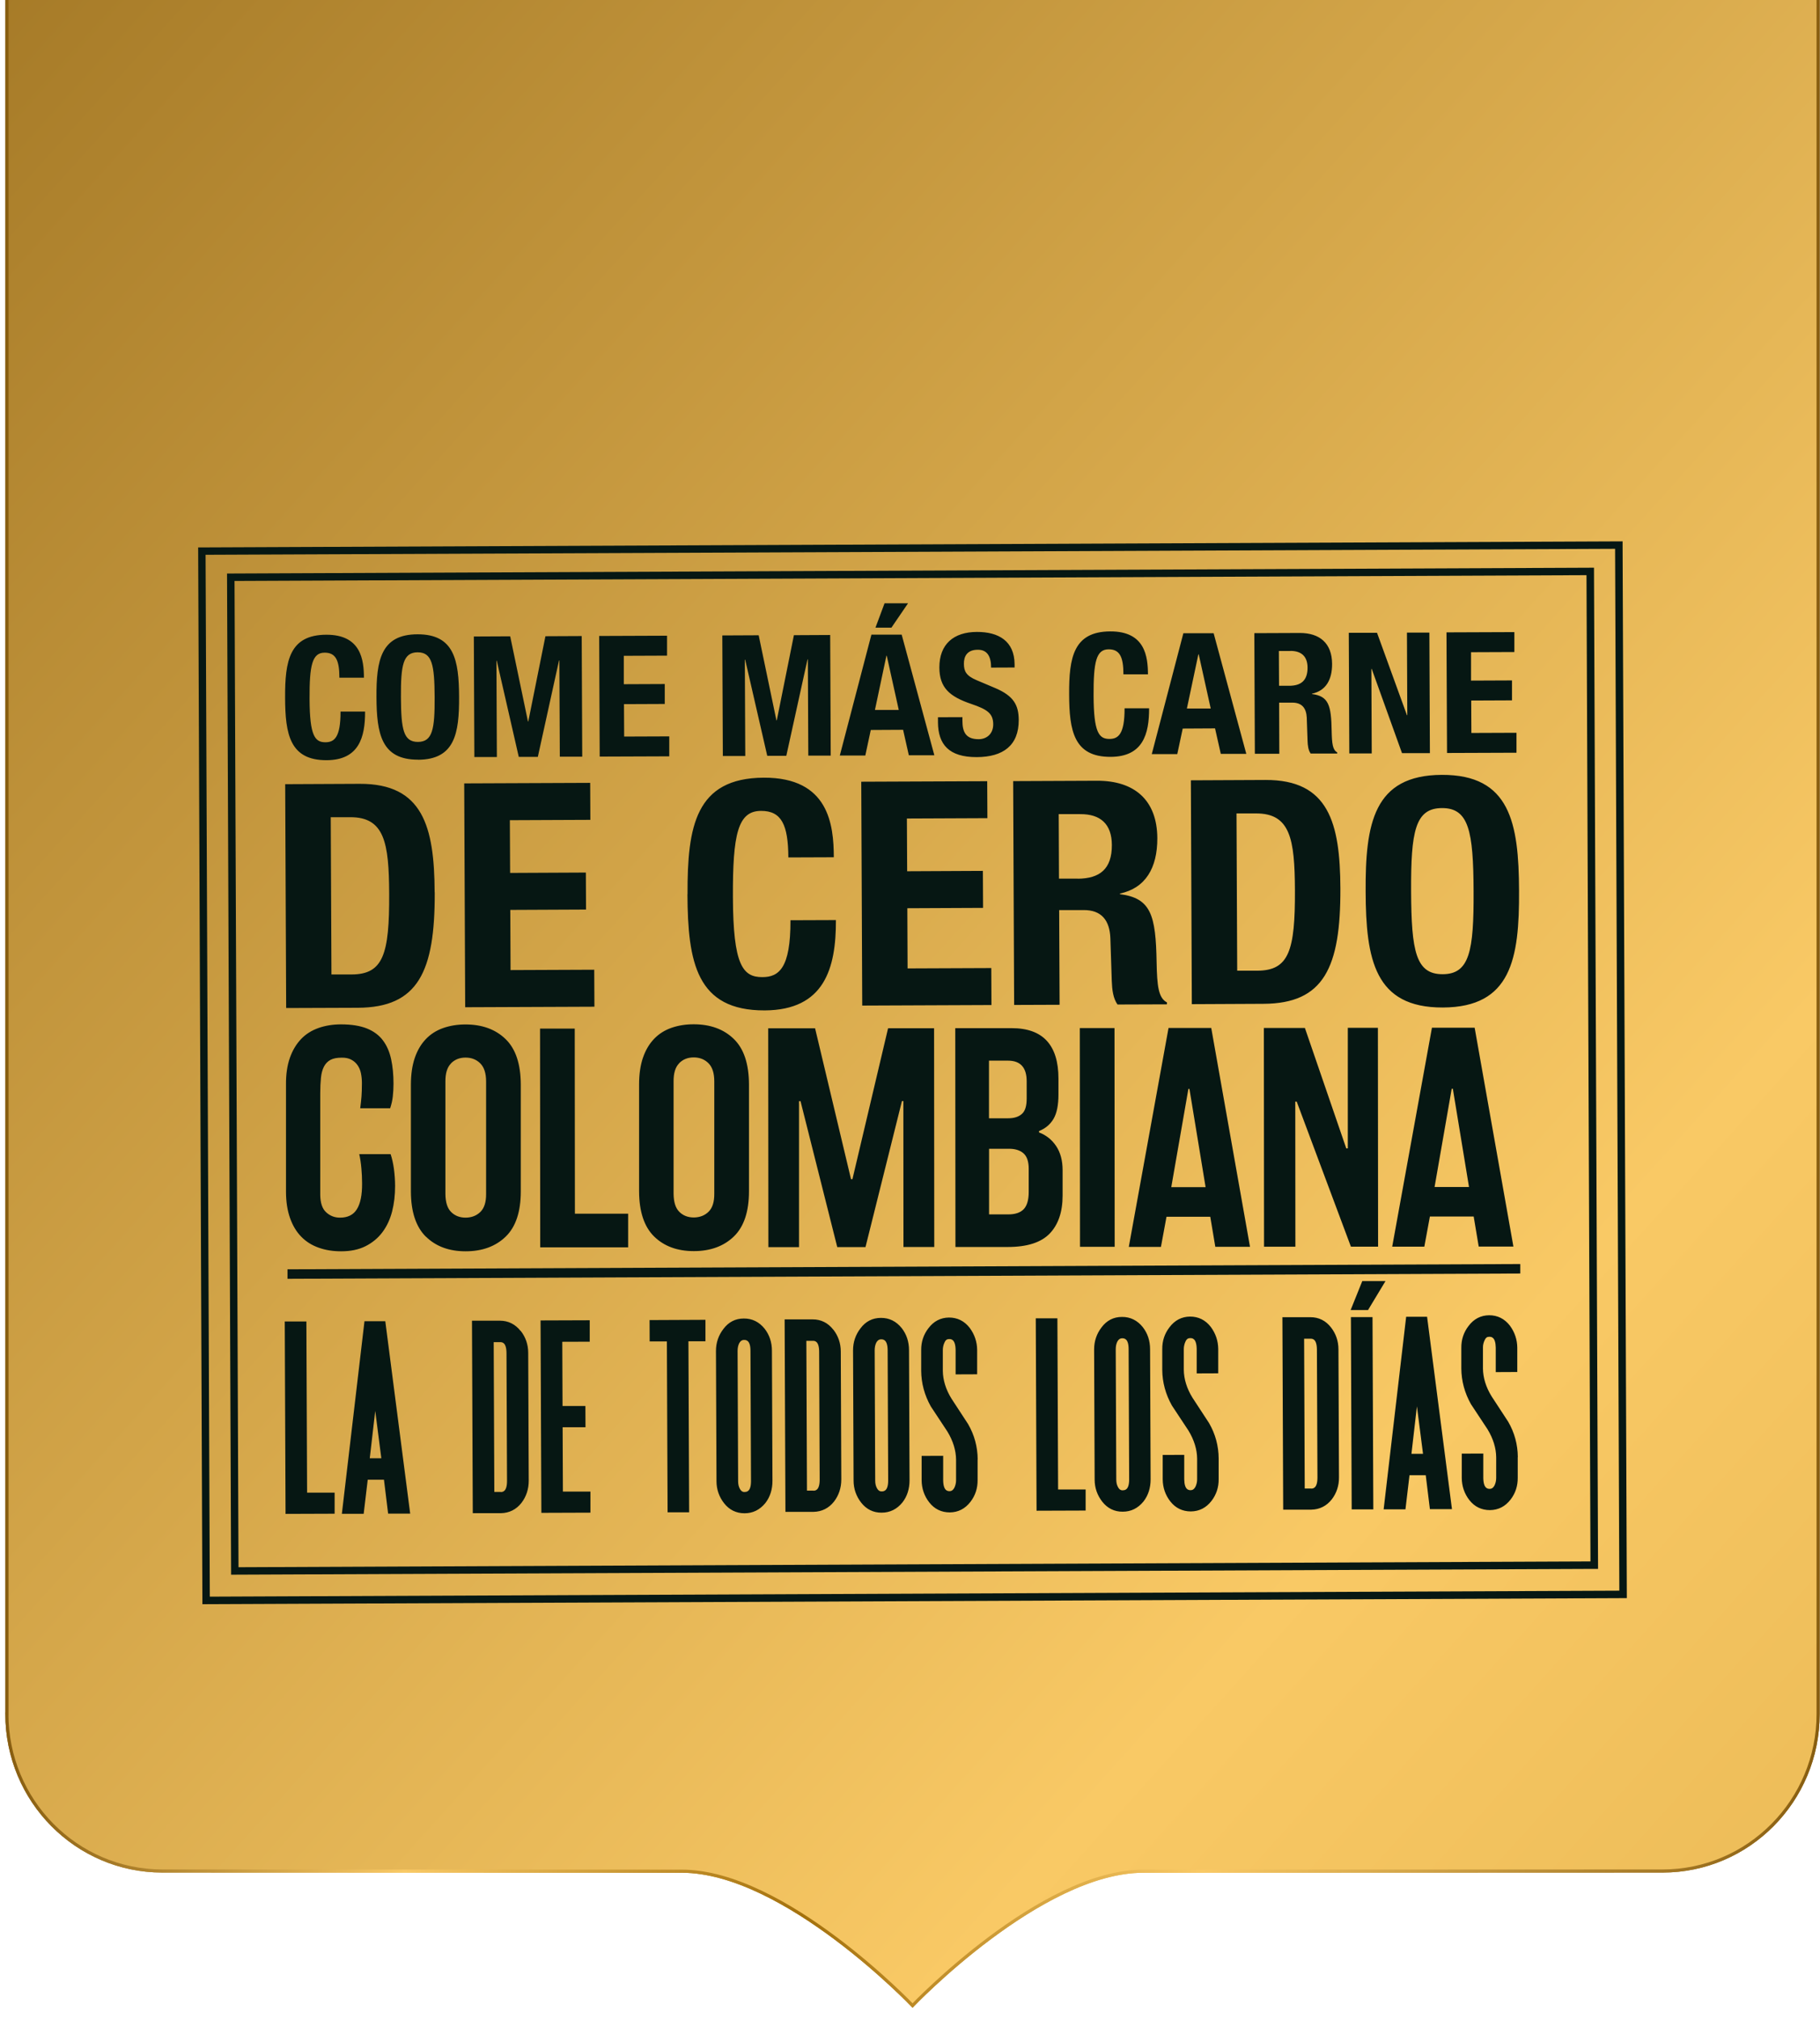 <svg width="146" height="162" viewBox="0 0 146 162" fill="none" xmlns="http://www.w3.org/2000/svg">
<g clip-path="url(#clip0_30_344)">
<path d="M0.552 137.456C0.552 144.417 6.139 150.053 13.029 150.053C13.029 150.053 42.33 150.068 54.687 150.068C62.936 150.068 73.204 160.841 73.204 160.841C73.204 160.841 83.471 150.068 91.721 150.068C104.077 150.068 133.372 150.053 133.372 150.053C140.262 150.053 145.849 144.41 145.849 137.456V-38.71L73.204 -59.1L0.559 -38.71V137.456H0.552Z" fill="url(#paint0_linear_30_344)" stroke="url(#paint1_linear_30_344)" stroke-width="0.25" stroke-miterlimit="10"/>
<path d="M0.552 137.456C0.552 144.417 6.139 150.053 13.029 150.053C13.029 150.053 42.33 150.068 54.687 150.068C62.936 150.068 73.204 160.841 73.204 160.841C73.204 160.841 83.471 150.068 91.721 150.068C104.077 150.068 133.372 150.053 133.372 150.053C140.262 150.053 145.849 144.41 145.849 137.456V-38.71L73.204 -59.1L0.559 -38.71V137.456H0.552Z" fill="url(#paint2_linear_30_344)" stroke="url(#paint3_linear_30_344)" stroke-width="0.25" stroke-miterlimit="10"/>
<path d="M34.867 71.564C34.846 66.286 33.918 62.841 28.855 62.862L22.878 62.89L22.956 80.843L28.706 80.822C33.543 80.801 34.895 77.926 34.874 71.571L34.867 71.564ZM28.21 78.151H26.589L26.532 65.539H28.076C30.859 65.518 31.199 67.604 31.22 71.676C31.241 76.552 30.738 78.137 28.21 78.151ZM37.317 80.779L37.239 62.827L47.344 62.785L47.358 65.751L40.9 65.779L40.921 70.007L46.997 69.978L47.011 72.945L40.935 72.973L40.956 77.799L47.669 77.771L47.684 80.737L37.324 80.779H37.317ZM55.154 71.726C55.133 66.272 55.798 62.397 61.265 62.369C66.484 62.348 66.88 66.138 66.888 68.752L63.241 68.766C63.227 66.152 62.696 65.025 61.046 65.032C59.197 65.039 58.773 66.878 58.794 71.958C58.815 77.39 59.58 78.37 61.152 78.363C62.469 78.363 63.425 77.672 63.411 73.804L67.057 73.79C67.072 77.665 66.13 81.012 61.343 81.033C55.876 81.054 55.175 77.186 55.147 71.733L55.154 71.726ZM79.527 80.603L69.168 80.646L69.09 62.693L79.194 62.651L79.209 65.617L72.751 65.645L72.772 69.873L78.847 69.844L78.862 72.811L72.786 72.839L72.807 77.665L79.52 77.637L79.534 80.603H79.527ZM93.612 80.54V80.392C92.925 80.04 92.819 79.06 92.783 77.179C92.719 73.381 92.33 72.029 89.844 71.712V71.662C91.891 71.225 92.847 69.612 92.84 67.223C92.826 64.159 90.999 62.608 88.01 62.615L81.276 62.644L81.354 80.596L85.001 80.582L84.966 72.987H86.913C88.379 72.973 89.016 73.825 89.073 75.234L89.186 78.68C89.214 79.384 89.292 80.061 89.646 80.561L93.597 80.547L93.612 80.54ZM86.474 70.464H84.951L84.93 65.293H86.651C88.294 65.279 89.186 66.103 89.193 67.766C89.2 69.704 88.216 70.457 86.467 70.472L86.474 70.464ZM101.507 62.552L95.531 62.58L95.608 80.533L101.358 80.505C106.195 80.484 107.547 77.609 107.526 71.254C107.505 65.976 106.577 62.531 101.514 62.552H101.507ZM100.87 77.848H99.248L99.192 65.237H100.735C103.518 65.215 103.858 67.301 103.879 71.373C103.9 76.249 103.398 77.834 100.87 77.848ZM109.551 71.5C109.572 76.954 110.273 80.822 115.747 80.801C121.221 80.779 121.886 76.904 121.858 71.444C121.837 65.99 121.136 62.122 115.662 62.143C110.196 62.164 109.523 66.04 109.551 71.5ZM115.676 64.807C117.829 64.8 118.19 66.653 118.211 71.458C118.233 76.284 117.886 78.123 115.733 78.13C113.58 78.137 113.219 76.305 113.198 71.479C113.177 66.674 113.524 64.814 115.676 64.807ZM22.871 55.95C22.857 53.012 23.218 50.919 26.164 50.905C28.975 50.891 29.188 52.942 29.195 54.351H27.226C27.226 52.949 26.929 52.343 26.044 52.343C25.045 52.343 24.819 53.336 24.833 56.077C24.847 59.001 25.258 59.529 26.1 59.529C26.808 59.529 27.325 59.156 27.318 57.07H29.287C29.294 59.149 28.784 60.953 26.207 60.967C23.261 60.981 22.878 58.895 22.871 55.95ZM33.535 60.931C36.481 60.917 36.842 58.832 36.828 55.887C36.814 52.949 36.439 50.863 33.493 50.87C30.547 50.877 30.186 52.97 30.2 55.908C30.215 58.846 30.59 60.931 33.535 60.925V60.931ZM33.5 52.315C34.661 52.315 34.853 53.308 34.867 55.901C34.881 58.501 34.69 59.494 33.528 59.501C32.367 59.501 32.176 58.515 32.162 55.915C32.148 53.329 32.339 52.322 33.5 52.315ZM38.053 60.72L38.011 51.046L40.928 51.032L42.352 57.859H42.38L43.754 51.025L46.664 51.011L46.706 60.685H44.908L44.872 52.97H44.844L43.145 60.699H41.615L39.852 52.991H39.824L39.859 60.713H38.06L38.053 60.72ZM48.108 60.678L48.066 51.004L53.511 50.983V52.582L50.041 52.596V54.872L53.327 54.858V56.457L50.056 56.471L50.07 59.071L53.688 59.057V60.657L48.115 60.678H48.108ZM57.986 60.636L57.944 50.962L60.861 50.948L62.285 57.775H62.313L63.687 50.941L66.597 50.926L66.64 60.6H64.841L64.806 52.885H64.777L63.078 60.614H61.548L59.778 52.906H59.75L59.785 60.629H57.986V60.636ZM69.855 58.543L72.446 58.529L72.906 60.572H74.953L72.333 50.898H69.904L67.369 60.593H69.415L69.855 58.536V58.543ZM71.108 52.589H71.136L72.099 56.937H70.187L71.108 52.589ZM71.511 50.335H70.23L70.959 48.383H72.843L71.511 50.335ZM79.676 58.106C79.676 57.225 79.223 56.901 77.92 56.457C76.171 55.866 75.364 55.154 75.356 53.541C75.349 51.659 76.504 50.687 78.359 50.68C80.108 50.673 81.375 51.413 81.39 53.266V53.533L79.506 53.541C79.506 52.632 79.187 52.103 78.437 52.11C77.552 52.11 77.318 52.674 77.325 53.237C77.325 53.836 77.509 54.196 78.338 54.548L79.853 55.189C81.333 55.823 81.715 56.563 81.722 57.74C81.73 59.783 80.476 60.713 78.352 60.72C76.128 60.727 75.25 59.706 75.243 57.916V57.521L77.205 57.514V57.796C77.205 58.705 77.474 59.283 78.508 59.283C79.109 59.283 79.676 58.895 79.676 58.085V58.106ZM85.766 55.682C85.751 52.744 86.113 50.652 89.058 50.638C91.87 50.623 92.082 52.674 92.089 54.083H90.121C90.121 52.681 89.823 52.075 88.938 52.075C87.94 52.075 87.713 53.068 87.727 55.809C87.741 58.733 88.152 59.262 88.995 59.262C89.703 59.262 90.22 58.888 90.213 56.803H92.181C92.188 58.881 91.678 60.685 89.101 60.699C86.155 60.713 85.773 58.627 85.766 55.682ZM94.879 58.43L97.471 58.416L97.931 60.459H99.978L97.358 50.786H94.929L92.394 60.481H94.44L94.879 58.423V58.43ZM96.132 52.477H96.161L97.124 56.824H95.212L96.132 52.477ZM102.626 60.445L102.612 56.352H103.66C104.453 56.345 104.793 56.803 104.828 57.564L104.892 59.417C104.906 59.797 104.948 60.163 105.14 60.431H107.271V60.34C106.903 60.149 106.846 59.621 106.825 58.606C106.789 56.563 106.584 55.83 105.246 55.661V55.633C106.35 55.401 106.867 54.527 106.86 53.245C106.853 51.589 105.869 50.757 104.254 50.764L100.622 50.779L100.664 60.452H102.633L102.626 60.445ZM103.518 52.202C104.403 52.202 104.885 52.646 104.892 53.541C104.892 54.583 104.368 54.992 103.426 54.999H102.605L102.59 52.209H103.518V52.202ZM108.241 60.424L108.199 50.75H110.465L112.865 57.359H112.893L112.865 50.736H114.664L114.706 60.403H112.469L110.04 53.646H110.011L110.04 60.424H108.241ZM116.08 60.389L116.037 50.715L121.483 50.694V52.293L118.006 52.307V54.583L121.292 54.569V56.169L118.02 56.183L118.034 58.782L121.653 58.768V60.368L116.08 60.389ZM26.844 119.707V121.398L22.907 121.412L22.843 105.982H24.578L24.635 119.707H26.844ZM29.237 105.968L27.424 121.405H29.174L29.499 118.672H30.802L31.135 121.391H32.905L30.908 105.961H29.237V105.968ZM29.662 116.952L30.101 113.148L30.59 116.952H29.662ZM41.771 106.75C41.339 106.201 40.779 105.919 40.107 105.919H37.862L37.926 121.356H40.178C40.85 121.342 41.41 121.067 41.835 120.525C42.217 120.024 42.415 119.425 42.415 118.756L42.373 108.497C42.373 107.835 42.167 107.243 41.778 106.743L41.771 106.75ZM40.163 119.651H39.654L39.604 107.638H40.114C40.27 107.638 40.624 107.638 40.631 108.512L40.673 118.77C40.673 119.658 40.305 119.658 40.163 119.658V119.651ZM47.365 119.623V121.314L43.428 121.328L43.364 105.898L47.308 105.884V107.603L45.106 107.61L45.127 112.76H46.961L46.968 114.465H45.134L45.156 119.623H47.365ZM56.606 107.567H55.225L55.282 121.286H53.554L53.497 107.582H52.116L52.109 105.869L56.592 105.848V107.567H56.606ZM61.343 106.567C60.904 106.017 60.337 105.736 59.665 105.743C58.999 105.743 58.447 106.024 58.036 106.574C57.633 107.095 57.434 107.687 57.434 108.35L57.477 118.791C57.477 119.454 57.689 120.053 58.093 120.567C58.511 121.095 59.063 121.363 59.728 121.363C60.394 121.363 60.953 121.088 61.4 120.539C61.782 120.045 61.966 119.447 61.966 118.77L61.924 108.328C61.924 107.652 61.725 107.06 61.343 106.567ZM59.721 119.658C59.615 119.658 59.474 119.63 59.346 119.39C59.254 119.221 59.212 119.024 59.212 118.784L59.169 108.342C59.169 108.11 59.212 107.899 59.297 107.729C59.431 107.49 59.58 107.462 59.679 107.462C59.835 107.462 60.203 107.462 60.203 108.335L60.245 118.777C60.245 119.651 59.884 119.651 59.728 119.651L59.721 119.658ZM66.852 106.644C66.42 106.088 65.861 105.813 65.188 105.813H62.943L63.007 121.25H65.252C65.924 121.236 66.484 120.961 66.909 120.419C67.291 119.919 67.489 119.32 67.489 118.65L67.447 108.392C67.447 107.729 67.242 107.138 66.852 106.637V106.644ZM65.245 119.545H64.735L64.685 107.532H65.195C65.351 107.532 65.705 107.532 65.712 108.406L65.754 118.665C65.754 119.552 65.386 119.552 65.245 119.552V119.545ZM72.34 106.518C71.901 105.968 71.334 105.686 70.662 105.693C69.996 105.693 69.444 105.975 69.033 106.525C68.629 107.046 68.431 107.638 68.431 108.3L68.474 118.742C68.474 119.404 68.686 120.003 69.09 120.518C69.507 121.046 70.06 121.321 70.725 121.314C71.391 121.314 71.951 121.039 72.397 120.489C72.779 119.996 72.963 119.397 72.963 118.721L72.921 108.279C72.921 107.603 72.722 107.011 72.34 106.518ZM70.718 119.609C70.612 119.609 70.471 119.58 70.343 119.341C70.251 119.172 70.209 118.975 70.209 118.735L70.166 108.293C70.166 108.061 70.209 107.849 70.293 107.68C70.428 107.441 70.577 107.412 70.676 107.412C70.832 107.412 71.2 107.412 71.207 108.286L71.249 118.728C71.249 119.602 70.888 119.602 70.733 119.609H70.718ZM78.423 117.051V118.7C78.43 119.355 78.239 119.94 77.849 120.447C77.417 121.004 76.865 121.286 76.192 121.293C75.519 121.293 74.967 121.025 74.549 120.496C74.146 119.982 73.94 119.383 73.933 118.721V116.762L75.661 116.755V118.714C75.675 119.588 76.029 119.588 76.185 119.588C76.284 119.588 76.426 119.559 76.56 119.313C76.645 119.137 76.695 118.932 76.695 118.714V117.058C76.688 116.318 76.454 115.557 76.001 114.81C75.555 114.134 75.109 113.458 74.67 112.795C74.16 111.886 73.905 110.928 73.898 109.935V108.279C73.891 107.624 74.082 107.039 74.471 106.532C74.896 105.961 75.456 105.672 76.128 105.665C76.801 105.665 77.36 105.94 77.792 106.496C78.182 107.025 78.38 107.617 78.387 108.258V110.217L76.659 110.224V108.265C76.645 107.391 76.291 107.391 76.135 107.391C75.966 107.391 75.866 107.462 75.788 107.624C75.682 107.835 75.633 108.054 75.633 108.272V109.928C75.64 110.675 75.873 111.436 76.327 112.168L77.658 114.205C78.168 115.085 78.423 116.036 78.43 117.044L78.423 117.051ZM87.09 119.454V121.145L83.153 121.159L83.089 105.729H84.824L84.881 119.454H87.09ZM91.678 106.44C91.239 105.891 90.673 105.609 90 105.616C89.335 105.616 88.782 105.898 88.371 106.447C87.968 106.969 87.77 107.567 87.77 108.223L87.812 118.665C87.812 119.327 88.025 119.926 88.428 120.44C88.846 120.968 89.398 121.243 90.064 121.236C90.73 121.236 91.289 120.961 91.735 120.412C92.117 119.919 92.302 119.32 92.302 118.643L92.259 108.202C92.259 107.525 92.061 106.933 91.678 106.44ZM90.057 119.524C89.951 119.524 89.809 119.496 89.681 119.256C89.59 119.087 89.547 118.89 89.547 118.65L89.504 108.209C89.504 107.976 89.547 107.765 89.632 107.596C89.766 107.356 89.915 107.328 90.014 107.328C90.17 107.328 90.538 107.328 90.538 108.202L90.581 118.643C90.581 119.517 90.22 119.517 90.064 119.517L90.057 119.524ZM97.761 116.966V118.622C97.768 119.278 97.577 119.862 97.188 120.37C96.756 120.926 96.203 121.208 95.531 121.215C94.858 121.215 94.305 120.947 93.888 120.419C93.484 119.905 93.279 119.306 93.272 118.643V116.685L94.999 116.678V118.636C95.014 119.51 95.368 119.51 95.523 119.51C95.623 119.51 95.764 119.482 95.899 119.235C95.984 119.059 96.033 118.855 96.033 118.636V116.981C96.026 116.241 95.793 115.48 95.339 114.733C94.893 114.057 94.447 113.38 94.008 112.718C93.498 111.809 93.243 110.851 93.236 109.857V108.202C93.229 107.546 93.42 106.962 93.81 106.454C94.235 105.884 94.794 105.595 95.467 105.588C96.139 105.588 96.699 105.862 97.131 106.419C97.52 106.947 97.719 107.539 97.726 108.18V110.139L95.998 110.146V108.187C95.984 107.314 95.63 107.314 95.474 107.314C95.304 107.314 95.205 107.384 95.12 107.546C95.014 107.758 94.964 107.976 94.964 108.195V109.85C94.971 110.597 95.205 111.358 95.658 112.091L96.989 114.127C97.499 115.008 97.754 115.959 97.761 116.966ZM106.782 106.468C106.35 105.912 105.791 105.637 105.118 105.637H102.874L102.937 121.074H105.182C105.855 121.06 106.414 120.785 106.839 120.243C107.221 119.743 107.42 119.144 107.413 118.474L107.37 108.216C107.37 107.553 107.165 106.962 106.775 106.461L106.782 106.468ZM105.175 119.376H104.665L104.616 107.363H105.125C105.281 107.363 105.635 107.363 105.642 108.237L105.685 118.495C105.685 119.383 105.317 119.383 105.175 119.383V119.376ZM110.103 105.623L110.167 121.053H108.432L108.369 105.63H110.103V105.623ZM109.742 105.066H108.347L109.282 102.741H111.144L109.742 105.066ZM112.801 105.609L110.996 121.046H112.745L113.07 118.312H114.373L114.706 121.032H116.476L114.48 105.602H112.808L112.801 105.609ZM113.226 116.593L113.665 112.788L114.154 116.593H113.226ZM121.752 116.861V118.517C121.759 119.172 121.568 119.757 121.178 120.264C120.746 120.821 120.194 121.102 119.521 121.109C118.849 121.109 118.296 120.842 117.878 120.313C117.475 119.799 117.27 119.2 117.262 118.538V116.579L118.99 116.572V118.531C119.004 119.404 119.358 119.404 119.514 119.404C119.613 119.404 119.755 119.376 119.89 119.13C119.974 118.953 120.024 118.749 120.024 118.531V116.875C120.017 116.135 119.783 115.374 119.33 114.627C118.884 113.951 118.438 113.275 117.999 112.612C117.489 111.703 117.234 110.745 117.227 109.752V108.096C117.22 107.441 117.411 106.856 117.801 106.349C118.225 105.778 118.785 105.489 119.458 105.482C120.13 105.482 120.69 105.757 121.122 106.313C121.511 106.842 121.709 107.434 121.716 108.075V110.033L119.989 110.041V108.082C119.974 107.208 119.62 107.208 119.465 107.208C119.295 107.208 119.196 107.279 119.118 107.441C119.011 107.652 118.955 107.87 118.962 108.089V109.745C118.969 110.491 119.203 111.252 119.656 111.985L120.987 114.021C121.497 114.902 121.752 115.853 121.759 116.861H121.752ZM121.957 101.374V102.135L23.063 102.558V101.797L121.957 101.374ZM127.863 45.529L18.509 45.995H18.212L18.538 125.992V126.288L127.898 125.823H128.196L127.87 45.832V45.536L127.863 45.529ZM19.133 125.689L18.814 46.593L127.268 46.128L127.587 125.224L19.133 125.689ZM130.164 43.712V43.416L16.194 43.902H15.896L16.236 128.352V128.655L130.207 128.169H130.504L130.164 43.719V43.712ZM16.831 128.049L16.491 44.494L129.562 44.015L129.902 127.57L16.831 128.049ZM28.997 87.966C29.018 87.684 29.032 87.318 29.032 86.86C29.032 86.578 29.004 86.317 28.954 86.071C28.904 85.824 28.812 85.613 28.685 85.43C28.558 85.246 28.395 85.099 28.182 84.986C27.977 84.873 27.715 84.817 27.403 84.824C27.035 84.824 26.738 84.88 26.511 85C26.291 85.12 26.114 85.296 25.987 85.542C25.86 85.789 25.782 86.085 25.746 86.437C25.711 86.79 25.69 87.212 25.69 87.698V95.822C25.697 96.47 25.852 96.942 26.164 97.224C26.476 97.513 26.844 97.654 27.276 97.654C27.899 97.654 28.352 97.429 28.628 96.978C28.912 96.527 29.053 95.836 29.046 94.906C29.046 94.49 29.025 94.089 28.989 93.687C28.954 93.286 28.897 92.912 28.82 92.56H31.333C31.454 92.912 31.539 93.307 31.602 93.751C31.659 94.195 31.694 94.653 31.694 95.125C31.694 95.85 31.616 96.527 31.454 97.161C31.291 97.795 31.029 98.352 30.675 98.824C30.321 99.296 29.867 99.669 29.322 99.944C28.777 100.219 28.119 100.353 27.368 100.353C26.716 100.353 26.114 100.261 25.569 100.064C25.024 99.874 24.55 99.578 24.167 99.183C23.778 98.788 23.48 98.288 23.268 97.689C23.055 97.09 22.942 96.379 22.942 95.554V86.987C22.935 86.162 23.041 85.444 23.254 84.838C23.466 84.232 23.771 83.732 24.153 83.33C24.535 82.928 25.003 82.639 25.555 82.442C26.1 82.252 26.702 82.153 27.354 82.153C28.196 82.153 28.89 82.266 29.436 82.484C29.974 82.703 30.406 83.02 30.717 83.436C31.029 83.851 31.248 84.352 31.376 84.944C31.503 85.535 31.567 86.191 31.567 86.909C31.567 87.276 31.546 87.621 31.51 87.938C31.475 88.255 31.404 88.565 31.298 88.882H28.897C28.94 88.544 28.975 88.234 28.997 87.952V87.966ZM34.173 99.183C34.973 99.965 36.035 100.353 37.352 100.353C38.684 100.353 39.76 99.958 40.567 99.176C41.374 98.394 41.778 97.182 41.778 95.547V86.98C41.771 85.331 41.367 84.112 40.553 83.33C39.746 82.548 38.669 82.16 37.338 82.16C36.687 82.16 36.092 82.259 35.547 82.449C35.008 82.639 34.541 82.935 34.159 83.337C33.776 83.739 33.479 84.239 33.273 84.845C33.068 85.451 32.962 86.162 32.962 86.994V95.561C32.969 97.196 33.373 98.408 34.173 99.19V99.183ZM36.177 85.282C36.481 84.972 36.871 84.817 37.345 84.817C37.82 84.817 38.216 84.972 38.528 85.282C38.839 85.592 38.995 86.078 38.995 86.74V95.745C39.002 96.407 38.846 96.893 38.535 97.196C38.223 97.499 37.834 97.647 37.359 97.654C36.885 97.654 36.495 97.506 36.191 97.203C35.886 96.9 35.738 96.421 35.731 95.752V86.747C35.724 86.085 35.872 85.599 36.177 85.289V85.282ZM46.119 97.337H50.389V100.036H43.336L43.322 82.492H46.105L46.119 97.337ZM51.578 84.824C51.373 85.43 51.267 86.141 51.267 86.973V95.54C51.274 97.175 51.677 98.387 52.477 99.169C53.278 99.951 54.34 100.338 55.657 100.338C56.988 100.338 58.064 99.944 58.872 99.162C59.679 98.38 60.083 97.168 60.083 95.533V86.966C60.075 85.317 59.672 84.098 58.858 83.316C58.05 82.534 56.974 82.146 55.643 82.146C54.991 82.146 54.396 82.245 53.851 82.435C53.313 82.625 52.846 82.921 52.463 83.323C52.081 83.725 51.783 84.225 51.578 84.831V84.824ZM54.481 85.268C54.786 84.958 55.175 84.803 55.65 84.803C56.124 84.803 56.521 84.958 56.832 85.268C57.144 85.578 57.3 86.064 57.3 86.726V95.731C57.307 96.393 57.151 96.879 56.839 97.182C56.528 97.485 56.138 97.633 55.664 97.64C55.19 97.64 54.8 97.492 54.496 97.189C54.191 96.886 54.042 96.407 54.035 95.738V86.733C54.028 86.071 54.177 85.585 54.481 85.275V85.268ZM64.211 88.311H64.097V100.021H61.64L61.626 82.47H65.386L68.268 94.568H68.382L71.242 82.463H74.932L74.946 100.007H72.475L72.467 88.304H72.354L69.43 100.014H67.164L64.218 88.311H64.211ZM80.837 100.007C82.395 100.007 83.514 99.648 84.208 98.929C84.895 98.211 85.242 97.196 85.242 95.886V93.849C85.242 93.067 85.065 92.419 84.718 91.905C84.371 91.39 83.91 91.031 83.351 90.82V90.707C83.868 90.503 84.257 90.171 84.519 89.721C84.781 89.27 84.909 88.621 84.909 87.783V86.501C84.909 85.155 84.597 84.147 83.974 83.471C83.351 82.794 82.409 82.456 81.149 82.456H76.631L76.645 100.007H80.851H80.837ZM82.523 95.597C82.523 96.231 82.388 96.689 82.126 96.971C81.857 97.252 81.446 97.393 80.88 97.393H79.343V92.13H80.944C81.432 92.13 81.822 92.25 82.098 92.49C82.381 92.736 82.523 93.152 82.523 93.737V95.597ZM80.866 85.063C81.857 85.063 82.36 85.613 82.36 86.719V88.114C82.36 88.706 82.232 89.115 81.97 89.34C81.708 89.573 81.347 89.685 80.873 89.685H79.336V85.063H80.873H80.866ZM86.623 82.449H89.405L89.419 99.993H86.637L86.623 82.449ZM93.576 97.584H97.088L97.492 99.993H100.275L97.166 82.442H93.739L90.552 100H93.13L93.576 97.584ZM95.325 87.332H95.417L96.713 95.209H93.959L95.332 87.332H95.325ZM108.007 92.102H108.121V82.428H110.535L110.55 99.979H108.369L104.021 88.347H103.907L103.915 99.986H101.401L101.387 82.442H104.679L108 92.109L108.007 92.102ZM114.869 82.428L111.683 99.979H114.26L114.706 97.562H118.218L118.622 99.972H121.405L118.296 82.421H114.869V82.428ZM115.081 95.195L116.455 87.318H116.547L117.843 95.195H115.089H115.081Z" fill="#061713"/>
</g>
<defs>
<linearGradient id="paint0_linear_30_344" x1="-40.271" y1="-48.983" x2="602.434" y2="529.958" gradientUnits="userSpaceOnUse">
<stop stop-color="#875D10"/>
<stop offset="0.26" stop-color="#F9C965"/>
<stop offset="0.51" stop-color="#BF8D29"/>
<stop offset="0.76" stop-color="#F9C965"/>
<stop offset="1" stop-color="#A17523"/>
</linearGradient>
<linearGradient id="paint1_linear_30_344" x1="0.467" y1="50.884" x2="145.927" y2="50.884" gradientUnits="userSpaceOnUse">
<stop stop-color="#875D10"/>
<stop offset="0.22" stop-color="#F9C965"/>
<stop offset="0.44" stop-color="#A4710D"/>
<stop offset="0.66" stop-color="#F9C965"/>
<stop offset="1" stop-color="#875D10"/>
</linearGradient>
<linearGradient id="paint2_linear_30_344" x1="-40.271" y1="-48.983" x2="602.434" y2="529.958" gradientUnits="userSpaceOnUse">
<stop stop-color="#875D10"/>
<stop offset="0.26" stop-color="#F9C965"/>
<stop offset="0.51" stop-color="#BF8D29"/>
<stop offset="0.76" stop-color="#F9C965"/>
<stop offset="1" stop-color="#A17523"/>
</linearGradient>
<linearGradient id="paint3_linear_30_344" x1="0.467" y1="50.884" x2="145.927" y2="50.884" gradientUnits="userSpaceOnUse">
<stop stop-color="#875D10"/>
<stop offset="0.22" stop-color="#F9C965"/>
<stop offset="0.44" stop-color="#A4710D"/>
<stop offset="0.66" stop-color="#F9C965"/>
<stop offset="1" stop-color="#875D10"/>
</linearGradient>
<clipPath id="clip0_30_344">
<rect width="146" height="222" fill="white" transform="translate(0 -60)"/>
</clipPath>
</defs>
</svg>
